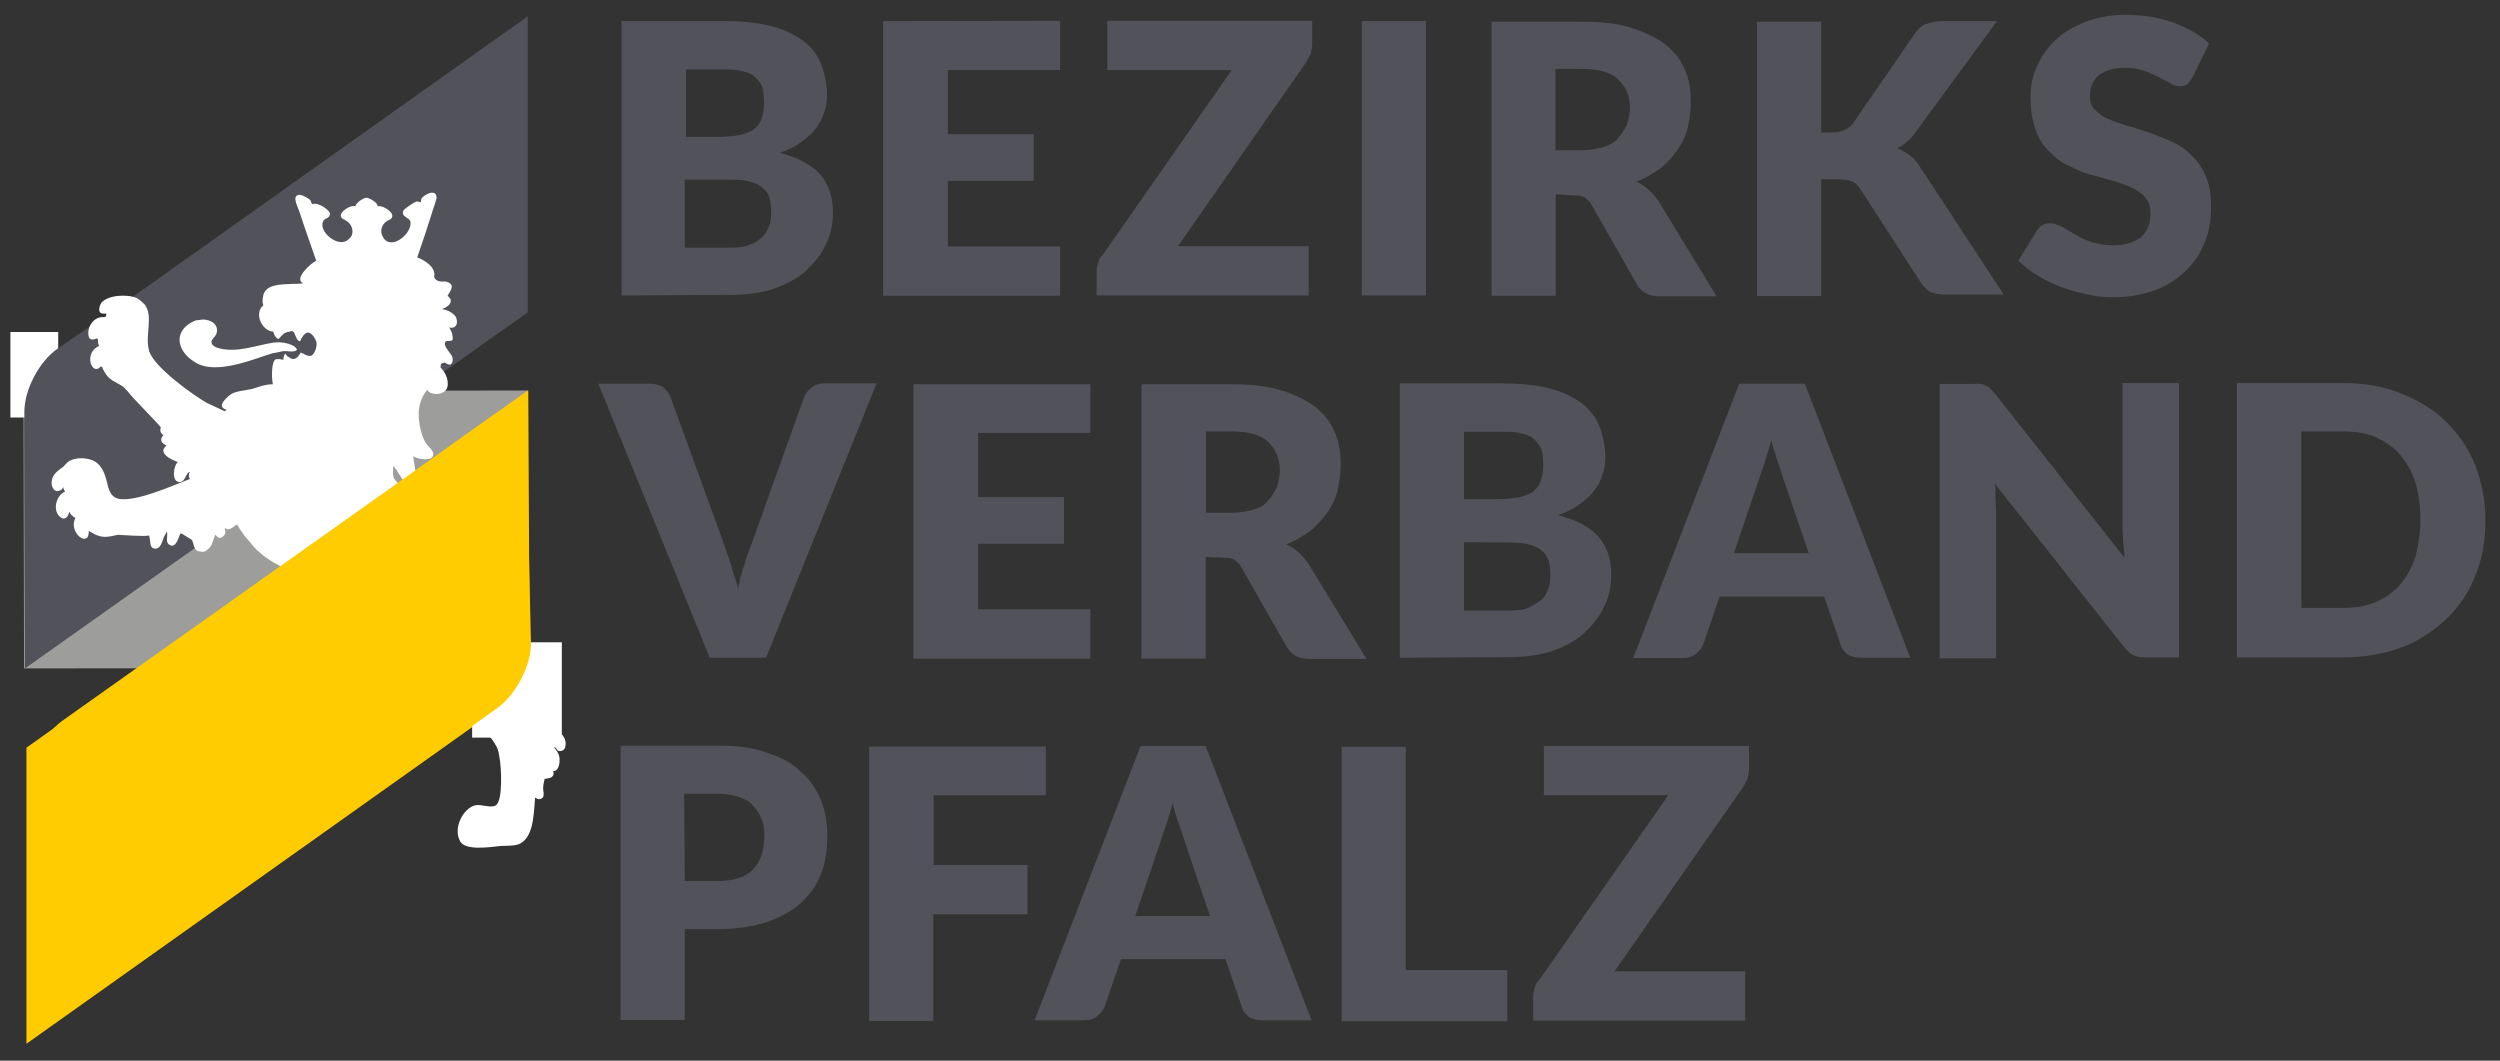 <?xml version="1.0" encoding="utf-8"?>
<!-- Generator: Adobe Illustrator 18.1.1, SVG Export Plug-In . SVG Version: 6.00 Build 0)  -->
<svg version="1.1" id="Ebene_1" xmlns="http://www.w3.org/2000/svg" xmlns:xlink="http://www.w3.org/1999/xlink" x="0px" y="0px"
	 viewBox="0 0 841.9 357.2" enable-background="new 0 0 841.9 357.2" xml:space="preserve">
<rect x="0" y="0" width="841.9" height="357.2" fill="#333333" stroke="none"/>
<polygon fill="#9D9D9C" points="8.1,225.1 177.7,224.9 177.7,131.5 7.9,131.8 "/>
<path fill="#52525A" d="M8.4,225.1l-0.2-99.2L177.7,5.5v99.7L8.4,225.1z"/>
<path fill="#FFCC01" d="M8.9,351.5v-99.7l169-120.4l0.5,99.7L8.9,351.5z"/>
<g>
	<path fill="#52525A" d="M209.3,99.5V7.1h33.9c6.5,0,11.7,0.5,16.2,1.6c4.5,1.1,8.1,2.9,11,5c2.9,2.1,4.9,4.9,6.2,8
		c1.1,3.1,1.9,6.5,1.9,10.2c0,2.1-0.2,4.1-1,6c-0.6,1.9-1.5,3.9-2.9,5.5c-1.1,1.6-2.9,3.1-4.9,4.5c-1.9,1.5-4.4,2.6-7.1,3.6
		c6,1.5,10.5,3.9,13.5,7.1c2.9,3.4,4.4,7.6,4.4,12.7c0,3.9-0.6,7.6-2.4,11c-1.5,3.4-3.9,6.2-6.7,8.9c-2.9,2.6-6.5,4.5-10.7,6
		c-4.4,1.5-9.4,2.1-14.8,2.1L209.3,99.5L209.3,99.5z M230.6,46.1h11.2c2.4,0,4.5-0.2,6.5-0.5c1.9-0.2,3.6-1,4.9-1.6
		c1.5-1,2.4-1.9,3.1-3.6c0.6-1.5,1-3.4,1-5.5c0-2.1-0.2-4.1-0.6-5.5c-0.5-1.5-1.5-2.6-2.6-3.6c-1.1-1-2.6-1.5-4.4-1.9
		c-1.8-0.5-3.9-0.5-6.2-0.5h-12.5v22.7L230.6,46.1L230.6,46.1z M230.6,60.4v23h15.1c2.9,0,5.2-0.2,7-1.1c1.9-0.6,3.1-1.6,4.4-2.9
		c1-1.1,1.6-2.4,2.1-3.9s0.5-2.9,0.5-4.4c0-1.6-0.2-3.1-0.6-4.5c-0.5-1.5-1.1-2.4-2.4-3.4c-1.1-1-2.4-1.6-4.4-2.1
		c-1.6-0.5-4.1-0.6-6.7-0.6H230.6L230.6,60.4z"/>
	<path fill="#52525A" d="M357,7v16.6h-37.8v21.6h28.9v15.7h-28.9v22.1H357v16.6h-59.6V7.1L357,7L357,7z"/>
	<path fill="#52525A" d="M441.9,7v7.6c0,1.1-0.2,2.1-0.5,3.4c-0.5,1-1,2.1-1.5,2.9l-43.2,62h44v16.6h-71.4v-8.1c0-1,0.2-1.9,0.5-2.9
		s0.6-1.9,1.5-2.6l43.5-62.3h-41.9V7H441.9L441.9,7z"/>
	<path fill="#52525A" d="M480.2,99.5h-21.6V7.1h21.6V99.5z"/>
	<path fill="#52525A" d="M523.9,65.4v34.2h-21.6V7.3h30.2c6.7,0,12.5,0.6,17,2.1c4.5,1.5,8.6,3.4,11.5,5.7c2.9,2.4,5.2,5.2,6.5,8.6
		c1.5,3.4,1.9,7,1.9,11c0,3.1-0.5,5.7-1.1,8.6c-0.6,2.6-1.9,5-3.6,7.5c-1.6,2.1-3.6,4.4-5.7,6c-2.4,1.6-5,3.4-8,4.4
		c1.5,0.6,2.9,1.6,4.1,2.6c1.1,1,2.4,2.4,3.4,3.9l19.6,32.1h-19.3c-3.6,0-6.2-1.5-7.6-4.1L536,69c-0.6-1.1-1.5-1.9-2.4-2.6
		c-1-0.5-2.1-0.6-3.9-0.6L523.9,65.4L523.9,65.4z M523.9,50.6h8.6c2.9,0,5.5-0.5,7.5-1.1c2.1-0.6,3.9-1.6,5-3.1
		c1.1-1.1,2.1-2.9,2.9-4.5c0.5-1.6,1-3.6,1-5.7c0-4.1-1.5-7.1-4.1-9.6c-2.6-2.4-6.7-3.4-12.2-3.4h-8.8V50.6z"/>
	<path fill="#52525A" d="M613.5,44.6h3.4c3.1,0,5.5-1,7-2.9l20.8-30.2c1.1-1.6,2.4-2.9,3.9-3.4c1.5-0.5,3.4-1,5.2-1h18.7l-27.3,37.3
		c-1,1.5-1.9,2.4-3.1,3.4c-1,1-2.1,1.6-3.4,2.1c1.6,0.5,3.1,1.5,4.4,2.4c1.5,1,2.6,2.4,3.6,4.1l28.1,42.8h-19.3
		c-1.1,0-2.1,0-3.1-0.2c-1-0.2-1.6-0.5-2.1-0.6c-0.6-0.2-1.1-0.6-1.6-1.1c-0.5-0.5-1-1-1.5-1.6l-20.9-32.3c-0.6-1.1-1.6-1.9-2.9-2.4
		c-1.1-0.5-2.6-0.6-4.9-0.6h-5.2v39.3h-21.6V7.3h21.6v37.3H613.5z"/>
	<path fill="#52525A" d="M738.4,26c-0.6,1-1.1,1.6-1.9,2.4c-0.6,0.5-1.6,0.6-2.6,0.6c-1,0-1.9-0.2-3.1-1c-1.1-0.8-2.4-1.1-3.9-2.1
		c-1.5-0.6-3.1-1.5-4.9-2.1c-1.9-0.6-3.9-1-6.2-1c-4.1,0-7,1-9.1,2.6c-1.9,1.6-2.9,4.1-2.9,7c0,1.9,0.5,3.4,1.6,4.5s2.6,2.4,4.5,3.1
		c1.9,1,4.1,1.6,6.7,2.4c2.4,0.6,5,1.6,7.6,2.4c2.6,1,5,1.9,7.6,3.1c2.4,1.1,4.9,2.9,6.7,4.9c1.9,1.9,3.6,4.4,4.5,7
		c1.1,2.6,1.6,6,1.6,9.7c0,4.4-0.6,8.4-2.1,12c-1.5,3.9-3.6,7-6.5,9.7c-2.9,2.9-6.2,5-10.2,6.5c-4.1,1.5-8.9,2.4-14.1,2.4
		c-2.9,0-5.7-0.2-8.9-1c-2.9-0.5-6-1.5-8.6-2.4c-2.9-1.1-5.5-2.4-8-3.9s-4.5-3.1-6.5-5l6.2-10.1c0.5-0.6,1.1-1.5,1.9-1.9
		c1-0.5,1.6-0.6,2.6-0.6c1.1,0,2.6,0.5,3.9,1.1c1.1,0.6,2.6,1.6,4.4,2.6c1.6,1,3.6,1.9,5.5,2.6c2.1,0.6,4.5,1.1,7.5,1.1
		c3.9,0,7-1,9.1-2.6s3.4-4.5,3.4-8.1c0-2.1-0.5-3.9-1.6-5.2c-1.1-1.5-2.6-2.4-4.5-3.4c-1.9-1-4.1-1.6-6.5-2.4
		c-2.4-0.6-5-1.5-7.6-2.1c-2.6-0.6-5-1.9-7.6-3.1c-2.6-1.1-4.5-2.9-6.5-4.9c-1.9-1.9-3.6-4.4-4.5-7.5c-1.1-2.9-1.6-6.5-1.6-10.7
		c0-3.4,0.6-7,2.1-10.1c1.5-3.4,3.4-6.2,6.2-8.9c2.6-2.6,6-4.5,10.1-6.2c3.9-1.5,8.4-2.4,13.5-2.4c2.9,0,5.5,0.2,8.4,0.6
		c2.6,0.5,5.2,1.1,7.6,1.9c2.4,1,4.5,1.9,6.7,3.1s4.1,2.6,5.5,4.1L738.4,26z"/>
	<path fill="#52525A" d="M201.5,129.2h17.2c1.9,0,3.4,0.5,4.5,1.1c1.1,1,1.9,1.9,2.6,3.4l18,49.5c0.6,2.1,1.6,4.5,2.4,7
		c0.6,2.6,1.6,5.2,2.4,8c0.5-2.9,1.1-5.5,2.1-8c0.6-2.6,1.5-4.9,2.4-7l17.7-49.5c0.5-1.1,1.1-2.1,2.4-3.1c1.1-1,2.6-1.5,4.5-1.5
		h17.5l-37.2,92.4H239L201.5,129.2z"/>
	<path fill="#52525A" d="M367.2,129.2v16.6h-37.8v21.6h28.9v15.7h-28.9v22.1h37.8v16.6h-59.6v-92.4h59.6V129.2z"/>
	<path fill="#52525A" d="M406,187.6v34.2h-21.6v-92.4h30.2c6.7,0,12.5,0.6,17,2.1c4.9,1.5,8.6,3.4,11.5,5.7c2.9,2.4,5.2,5.2,6.5,8.6
		c1.5,3.4,1.9,7,1.9,11c0,3.1-0.5,5.7-1.1,8.6c-0.6,2.6-1.9,5-3.6,7.5c-1.6,2.1-3.6,4.4-5.7,6c-2.4,1.6-5,3.4-8,4.4
		c1.5,0.6,2.9,1.6,4.1,2.6c1.1,1,2.4,2.4,3.4,3.9l19.6,32.1h-19.3c-3.6,0-6.2-1.5-7.6-4.1l-15.3-26.8c-0.6-1.1-1.5-1.9-2.4-2.6
		c-1-0.5-2.1-0.6-3.9-0.6L406,187.6L406,187.6z M406,172.7h8.6c2.9,0,5.5-0.5,7.5-1.1c2.1-0.6,3.9-1.6,5-3.1
		c1.1-1.1,2.1-2.9,2.9-4.5c0.5-1.6,1-3.6,1-5.7c0-4.1-1.5-7.1-4.1-9.6c-2.6-2.4-6.7-3.4-12.2-3.4h-8.6v27.4H406z"/>
	<path fill="#52525A" d="M471.4,221.5v-92.4h33.9c6.5,0,11.7,0.5,16.2,1.6s8.1,2.9,11,5c2.9,2.1,4.9,4.9,6.2,8
		c1.1,3.1,1.9,6.5,1.9,10.2c0,2.1-0.2,4.1-1,6c-0.5,1.9-1.5,3.9-2.9,5.5c-1.1,1.6-2.9,3.1-4.9,4.5c-1.9,1.5-4.4,2.6-7.1,3.6
		c6,1.5,10.5,3.9,13.5,7.1c2.9,3.4,4.4,7.6,4.4,12.7c0,3.9-0.6,7.6-2.4,11c-1.5,3.4-3.9,6.2-6.7,8.9c-2.9,2.6-6.5,4.5-10.7,6
		c-4.4,1.5-9.4,2.1-14.8,2.1L471.4,221.5L471.4,221.5z M493,168.1h11.2c2.4,0,4.5-0.2,6.5-0.5c1.9-0.2,3.6-1,4.9-1.6
		c1.1-0.6,2.4-1.9,3.1-3.6c0.6-1.5,1-3.4,1-5.5s-0.2-4.1-0.6-5.5c-0.5-1.5-1.5-2.6-2.6-3.6c-1.1-1-2.6-1.5-4.4-1.9
		c-1.6-0.5-3.9-0.5-6.2-0.5H493V168.1z M493,182.6v23h15.1c2.9,0,5.2-0.2,7-1.1c1.6-1,3.1-1.6,4.4-2.9c1-1.1,1.6-2.4,2.1-3.9
		c0.5-1.5,0.5-2.9,0.5-4.4c0-1.6-0.2-3.1-0.6-4.5c-0.5-1.5-1.1-2.4-2.4-3.4c-1.1-1-2.4-1.6-4.4-2.1s-4.1-0.6-6.7-0.6L493,182.6
		L493,182.6z"/>
	<path fill="#52525A" d="M643.3,221.5h-16.6c-1.9,0-3.4-0.5-4.5-1.1c-1.1-1-2.1-1.9-2.4-3.4l-5.5-16.1h-35.2l-5.5,16.1
		c-0.5,1.1-1.1,2.1-2.4,3.1c-1.1,1-2.6,1.5-4.5,1.5h-16.7l35.7-92.4h22.1L643.3,221.5z M583.9,186.3h25.2l-8.6-25.3
		c-0.5-1.6-1.1-3.6-1.9-5.7c-0.6-2.1-1.5-4.5-2.1-7.1c-0.6,2.6-1.5,5-2.1,7.1c-0.6,2.1-1.5,4.1-1.9,5.7L583.9,186.3z"/>
	<path fill="#52525A" d="M667,129.3c0.6,0,1.1,0.2,1.6,0.5c0.5,0.2,1,0.5,1.5,1c0.5,0.5,1,1,1.6,1.6l43.8,55.5
		c-0.2-1.6-0.2-3.6-0.5-5.2c0-1.6-0.2-3.4-0.2-4.9V129h19v92.4h-11c-1.6,0-3.1-0.2-4.1-0.6c-1.1-0.5-2.1-1.5-3.4-2.9l-43.5-55
		c0.2,1.6,0.2,3.1,0.2,4.9c0,1.5,0.2,2.9,0.2,4.4v49.5h-19v-92.4h11.2C665.6,129.2,666.4,129.2,667,129.3z"/>
	<path fill="#52525A" d="M837,175.3c0,6.7-1.1,13-3.4,18.5c-2.1,5.5-5.5,10.6-9.7,14.6c-4.4,4.1-9.4,7.5-15.1,9.6
		c-5.7,2.1-12.5,3.4-19.6,3.4h-35.9V129h35.9c7.1,0,13.6,1.1,19.6,3.6c6,2.4,11,5.5,15.1,9.6s7.5,8.9,9.7,14.6
		C835.8,162.6,837,168.6,837,175.3z M815.1,175.3c0-4.5-0.5-8.6-1.6-12.5c-1.1-3.6-2.9-6.7-5-9.4c-2.1-2.6-5-4.5-8.1-6
		c-3.1-1.5-7-2.1-11-2.1h-14.4v59.4h14.4c4.1,0,7.6-0.6,11-2.1c3.1-1.5,6-3.4,8.1-6c2.1-2.6,3.9-5.7,5-9.4
		C814.2,184.2,815.1,179.8,815.1,175.3z"/>
	<path fill="#52525A" d="M230.6,312.7v30.8H209v-92.4h32.6c6.5,0,12.2,0.6,16.7,2.4c4.9,1.5,8.6,3.6,11.5,6.5c3.1,2.6,5.2,6,6.7,9.6
		c1.5,3.6,2.1,7.6,2.1,12c0,4.5-0.6,8.9-2.1,12.7c-1.5,3.9-3.9,7.1-6.7,9.7c-2.8,2.6-7,4.9-11.5,6.5c-4.9,1.5-10.2,2.4-16.6,2.4
		h-11.2V312.7z M230.6,296.7h11.2c5.5,0,9.6-1.5,12-4.1c2.4-2.6,3.6-6.5,3.6-11.2c0-2.1-0.2-4.1-1-5.7c-0.6-1.6-1.6-3.1-2.9-4.5
		c-1.1-1.5-2.9-2.1-4.9-2.9c-1.9-0.6-4.4-1-7-1h-11.2L230.6,296.7L230.6,296.7z"/>
	<path fill="#52525A" d="M352.2,251.2v16.6h-37.8v23.5H346v16.6h-31.7v35.9h-21.6v-92.4h59.4V251.2z"/>
	<path fill="#52525A" d="M441.7,343.6h-16.6c-1.9,0-3.4-0.5-4.5-1.1c-1.1-1-2.1-1.9-2.4-3.4l-5.5-16.1h-35.2L372,339
		c-0.5,1.1-1.1,2.1-2.4,3.1c-1.1,1-2.6,1.5-4.5,1.5h-16.7l35.7-92.4H406L441.7,343.6z M382.3,308.5h25.2l-8.6-25.3
		c-0.5-1.6-1.1-3.6-1.9-5.7c-0.8-2.1-1.5-4.5-2.1-7.1c-0.6,2.6-1.5,5-2.1,7.1c-0.6,2.1-1.5,4.1-1.9,5.7L382.3,308.5z"/>
	<path fill="#52525A" d="M473.4,326.7h34.2v17.2h-55.8v-92.4h21.6V326.7z"/>
	<path fill="#52525A" d="M589,251.2v7.6c0,1.1-0.2,2.1-0.5,3.4c-0.5,1-1,2.1-1.5,2.9l-43.3,62h44v16.6h-71.4v-8.1
		c0-1,0.2-1.9,0.5-2.9c0.3-1,0.6-1.9,1.5-2.6l43.5-62.3h-41.9v-16.6L589,251.2L589,251.2z"/>
</g>
<rect x="4" y="112.3" fill="#FFFFFF" stroke="#FFFFFF" stroke-miterlimit="10" width="15.1" height="27.8"/>
<g>
	<path fill="#52525A" d="M19.4,216.8c-6,4.4-11,1.6-11-5.7l-0.2-72.4c0-7.5,5-17,11.2-21.3L164,18.3c6.2-4.4,11.2-1.6,11.5,6
		l1.9,66.4c0.2,7.5-4.5,17-10.7,21.6L19.4,216.8z"/>
</g>
<rect x="159" y="216.3" fill="#FFFFFF" width="30.2" height="32.1"/>
<path fill="#FFFFFF" d="M60,189.9"/>
<path fill="#FFFFFF" d="M37.6,142.5"/>
<g>
	<path fill="#FFFFFF" d="M175.9,196.9c-0.6,0.2-1.5,0.2-1.9-0.2c-1.1-1,0-2.6,0-3.9c-0.5,0.6-1.5,0.5-2.4,0.2
		c-0.2,0.2-0.2,0.2-0.2,0.2c3.1,6.2,4.1,14.4,1.9,22.1c-1,3.4-4.4,9.1-3.4,13.1c0.6,2.9,3.6,4.9,6.2,5.7c1.1,0.2,2.4,0,3.6,0
		c1.6,0.2,1.9,2.1,1.9,3.9c2.1-0.5,4.9-1.9,5,1.6c0,0.5,0,1.5-0.5,1.6c1.1,1.5,1.6,2.6,0.6,4.5c1.9,0.5,4.5,2.9,3.6,6
		c-0.2,1-1.6,1.6-2.6,1c-0.2-0.5-0.6-1-1-1.1l0,0c0,0.2-0.2,0.2,0,0.2c0.5,0.6,1.1,1.5,1.5,2.4c0.6,1.9,0.2,5.5-1.9,5.5
		c0.6,2.1-1.1,2.4-2.9,2.6c-0.2,1-0.5,2.1-0.5,3.4c0.2,1.6,0.6,3.1-1.1,3.4c-0.6,0.2-1.1-0.2-1.6-0.5l0,0
		c-0.5,6.2-0.6,13.6-5.5,15.7c-1.6,0.6-4.1,0.5-6.2,0.6c-4.4,0.5-11.7,1.5-13.5-1.5c-2.6-4.5,1-11.2,5-12.2c2.1-0.5,5.2,1.1,7,0
		c2.4-1.6,1.9-13,1.1-16.7c-0.2-1.5-0.6-2.9-1.5-4.1c-1.9-3.4-5.2-5.7-9.4-7c-2.9-0.6-5.7-1-8.4-1.9c-7.6-2.9-11.7-8.6-13.1-18
		c-0.2-1.9-0.6-4.9-0.2-7c-2.1,0.5-4.1,1-6.2,1.5c-4.9,1.1-10.7,2.1-11.2,7.5c-0.2,1.5,0.5,2.6,1,3.6c0.6,1,2.4,1.5,4.4,1.1
		c0.5,0,1.6-0.5,1.9-0.2c0,1-1,1.1-1.1,1.9l0,0c1,0.2,4.5-0.5,4.4,1c-0.2,1.1-3.9,1-3.6,2.4c0.2,1.6,3.4,1.9,5,1
		c0.5-0.2,1-0.5,1.5-1c0,0,0,0,0.2,0c0.5,2.9-4.5,3.4-4.1,4.5c0.6,2.4,7.5,0.2,7,3.9l0,0c-0.2-0.2-0.6-0.5-1-0.6
		c-0.6-0.2-4.4,1.1-5,1.5c0,0.5,3.1,5.2,3.6,6l0,0c-0.5,0-2.6-1-3.1-1.1l-1.5-1.1c-0.2,0-0.2,0-0.2,0c-0.6,2.9,1.9,4.5,1.5,6.7
		c-1-0.2-1.9-0.5-2.9-1c-0.5,1-1.6,2.6-1,4.4c0.2,0.6,2.4,2.1,2.4,2.6c-2.6,1-4.9-1.1-5-3.1c-0.2,0-0.2,0-0.2,0
		c-0.6,1.5-1.1,2.6-1.9,4.1c-1.9,4.4-4.1,9.4-9.6,10.1c-1.9,0.2-4.5,0.2-6.7,0c-3.6-0.2-9.1,1-11.5-0.5c-0.5-0.2-0.5-1-0.6-1.6
		c-0.2-1.1,0.2-2.4,0.5-3.4c1-3.4,2.9-6.2,6.5-6.7c3.1-0.5,5.7,1.6,9.1,0.6c4.1-1.1,7.1-6.2,7.6-10.7c0.5-4.5-1.9-9.4-3.9-11.7
		c-5.7-8.1-16.1-9.1-19.3-20.1c-3.1-9.6-0.2-17.7,5.7-22.2c1-0.6,2.6-2.1,3.9-2.1c-1.5-0.5-2.9-1.1-4.4-1.6
		c-4.9-2.1-9.6-4.9-12.7-8.6c-1.1-1.5-2.6-2.9-3.6-4.5c-0.5-0.6-1-1.6-1.5-2.4c-0.6-0.2-2.6,2.6-4.1,1.1c-0.5,0.2,1.1,1.6-1,3.1
		c-1.9,1-2.1-1.5-2.4-0.6c-1,2.6-1,3.9-3.1,5.2c-0.5,0.2-0.5,0.5-2.1,0.2c-2.1-0.2-1.9-2.9-2.6-3.9l-3.4-2.1c-0.2,0-0.2,0-0.5,0
		c-0.5,1.1-1.5,5.5-3.9,3.6c-1.1-1-0.2-2.6-0.6-4.4c-0.2,0.6-0.6,1.1-1,1.9c-0.5,1.1-1,4.5-3.4,3.9c-1.6-0.5-1-2.6-1.6-4.4
		c-1,0.5-10.1-0.2-10.5-0.2c-1,0.2-2.1,0.5-3.1,0.6c-3.1,0.5-5-1-6.7-1.9c0.2,6-7.1,0.6-4.5-4.4c-1-0.5-1.6-1.1-2.1-2.1l0,0
		c-0.2,1.6-1.5,3.1-2.9,1.9c-2.9-2.1-1.5-7.5,1.5-8.6c-0.2-0.5-0.6-1-0.6-1.6l0,0c-0.2,0.5-0.5,1-1,1.1c-1.9,1.1-3.1-1.1-2.9-2.9
		c0.2-2.6,2.4-3.9,3.9-5c0.5-0.5,1-1.1,1.5-1.6c1.5-1.1,4.1-1.6,6.5-1.1c3.9,0.6,5.5,3.4,6.5,7c0.6,2.4,1,4.9,2.9,6
		c4.9,2.9,21.7-5,25.3-6.2l0,0c-0.6-0.5-0.5-1.9,0-2.4c-1.5,0-1.5,3.9-3.9,3.4c-2.4-0.5-1.6-5.7-0.2-6.7l0,0c-1.5-0.6-5-1.9-4.9-4.1
		c0.2-0.6,0.6-1.1,1.1-1.5l0,0c-1.5-0.5-2.6-1.9-1.1-3.4c-0.5-0.5-1.1-1-1-2.1c0-0.2,0.2-0.5,0.2-0.5c-0.6-1.1-10.2-10.6-11-12
		c-0.5-0.5-1-1-1.5-1.6c-2.6-1.9-5-2.1-6.7-5.5c-0.2-0.5-0.5-0.6-0.5-1.1c-0.2-0.5-0.6-0.5-1,0l0,0c0,0,0,0-0.2,0.2
		c-1.9,1.1-3.1-1.5-2.9-3.4c0.2-1.9,1.1-3.1,2.6-3.9c0.2,0,0.5-0.5,0.2-0.6c-0.2-0.5-0.2-1-0.2-1.6c0-0.5-0.5-0.6-0.6-0.5
		c-1,0.5-2.4,0.6-2.6-1c-0.5-3.1,1.9-6.5,5.2-6.2c0.2,0,0.6,0,0.6-0.2c0,0,0.2-0.2,0.2-0.5c0-0.5,0-0.5-0.2-0.5c-0.2,0-0.5,0-1,0
		c-1.9-0.2-1.1-2.6-0.5-3.6c2.1-2.6,8.6-3.1,12-1.6c1,0.5,1.9,1.5,2.6,2.1c3.1,4.1,0,10.2,1.5,15.6c1.5,5.5,15.1,15.1,19.3,17.5
		c2.1,1,4.1,1.9,6.2,2.9l0.6-0.5c-3.4-1-0.5-3.6,1-4.9c1.9-1.5,4.9-1.5,7.5-2.1c2.1-0.6,4.4-1.6,7.1-1.6c-0.5-2.1-0.5-8,1-8.4
		c0.6-0.2,1.9,0,2.6,0.2c-0.2-0.6,0.2-1.9,0.6-2.1c0.5,0.5,0.6,1,1.1,1.1c1.9,1.6,3.1,0.2,4.1-1.5c0.6,0.2,2.4,1.5,3.4,1.1
		c1-0.2,2.1-2.6,1.9-4.4c-0.2-1.1-1.6-3.6-3.1-3.4c-1,0.2-2.1,1.9-2.4,2.9c-1.5,0-1.5-2.9-2.6-3.4c-0.2,0-0.6,0-1,0.2
		c-1.9,0.2-2.4,1.1-3.6,2.4h-0.3c-0.6-0.2-1.5-1.5-1.5-2.4c-3.9-0.2-6.7-6.2-3.4-8.9c-0.5-1.1-0.2-3.1,0.2-4.1
		c1.5-2.9,5.2-2.9,9.6-3.1c1.1,0,2.6,0,3.6-0.2c-3.4-1.5,2.9-7,4.4-7.6c-1.9-5.5-3.9-11-5.7-16.6c-0.5-1.5-2.4-4.9-0.5-5.5
		c1-0.5,3.6,1.1,4.1,1.6c0.5,0.5,0.2,1.1,1,1.5c1.1-1,6,1.9,5.7,3.4c-0.2,1.5-1.9,1.1-2.4,2.6c-1,3.1,3.6,7.1,6.7,6.7
		c1.5-0.2,2.1-1,2.9-1.9c1.1-2.1-0.2-4.4-1.6-5.2c-0.6-0.5-1.6-0.6-1.9-1.5c-0.5-1.6,3.4-4.1,4.9-3.4c0-1.1,2.9-3.1,3.9-2.9
		c1,0.2,3.6,1.6,3.6,2.9c1.1-0.6,5.2,1.6,4.9,3.4c-0.2,1-1.1,1.1-1.9,1.6c-1.5,1-2.6,3.4-1.1,5.5c0.5,1,1.5,1.6,2.6,1.6
		c2.9,0.2,7.1-3.9,6.5-7c-0.5-1.5-3.1-1.5-2.4-3.6c0.2-0.6,3.6-2.9,4.4-3.1c1-0.2,1.1,0.5,1.6,0c0-0.5,0-1,0.2-1.1
		c0.6-1,4.5-3.4,5-0.6c0.2,1-1.5,4.9-1.6,5.7c-1.6,5-3.1,9.7-4.9,14.8c1.5,0.5,6.5,2.9,5.7,6.5c0.6,2.1,3.4,1.5,3.9,1.6
		c3.9,1,1.1,3.6,0.6,4.9c0.5,0.2,0.6,0.5,1,1c0.6,1.9-1.6,2.9-2.9,3.4l0,0c1.9,0.2,4.4,1.5,4.9,3.1c0.6,1.9-0.2,3.6-2.4,3.1
		c0.5,1,1,1.6,1.1,2.9c0.6,2.9-2.4,0.6-2.6,2.4c-0.2,1.5,2.4,3.6,2.6,4.9c0.2,1.9-0.5,3.1-2.6,1.6c-2.1,0.2-1.1,1.5-1.5,1.6
		c2.9,2.9,2.9,6.5,1.9,7.6c-1.6,2.1-5.5,1.5-6.2,0.2c-0.2-0.5-2.1,2.4-2.4,4.1c-1.5,3.9,0,11.7,2.4,14.4c0.6,0.6,1.6,1.5,1.9,2.6
		c0.5,3.1-5.5,2.1-6.7,1l0,0c0,3.4,2.6,9.1-1.6,9.4c-1.9,0-3.6-4.9-5.2-6c0,1.1-0.2,2.9,0.2,3.9c0.2,0.6,1.5,1.9,2.1,2.6
		c5.2,7.1,13.1,12,21.7,15.6c2.4,1,4.4,2.1,6.5,3.4c1,0.5,2.1,1,2.6,1.6c1-0.6,1.9-1.6,3.1-2.4"/>
	<path fill="#FFFFFF" d="M68.3,107.6c2.9,0,5.7,1.9,4.5,5c-0.5,1-1.6,1.6-1.6,2.6c0,1.1,1.6,1.9,2.6,2.1c6.2,1.6,12.7-1.1,18.2-1.9
		c2.9-0.5,7.5,0.5,8,2.4c-1,1.1-3.1,0.2-4.9,0.5c-1,0.2-2.1,0.5-3.1,0.6c-6.5,1.9-19.2,7.6-26.3,3.1c-6.5-3.9-7.5-11,0.2-14.1
		C66.5,107.8,67.3,107.8,68.3,107.6z"/>
</g>
<g>
	<path fill="#FFCC01" d="M20.6,342.9c-6,4.4-11,1.6-11-5.7v-72.6c0-7.5,5-17,11-21.6l145.1-102.9c6-4.4,11.2-1.6,11.5,5.7l1.6,70.6
		c0.2,7.5-4.9,17-10.7,21.6L20.6,342.9z"/>
</g>
<path fill="#FFFFFF" d="M100.6,192.2"/>
<path fill="#FFFFFF" d="M106.6,192.2"/>
</svg>
